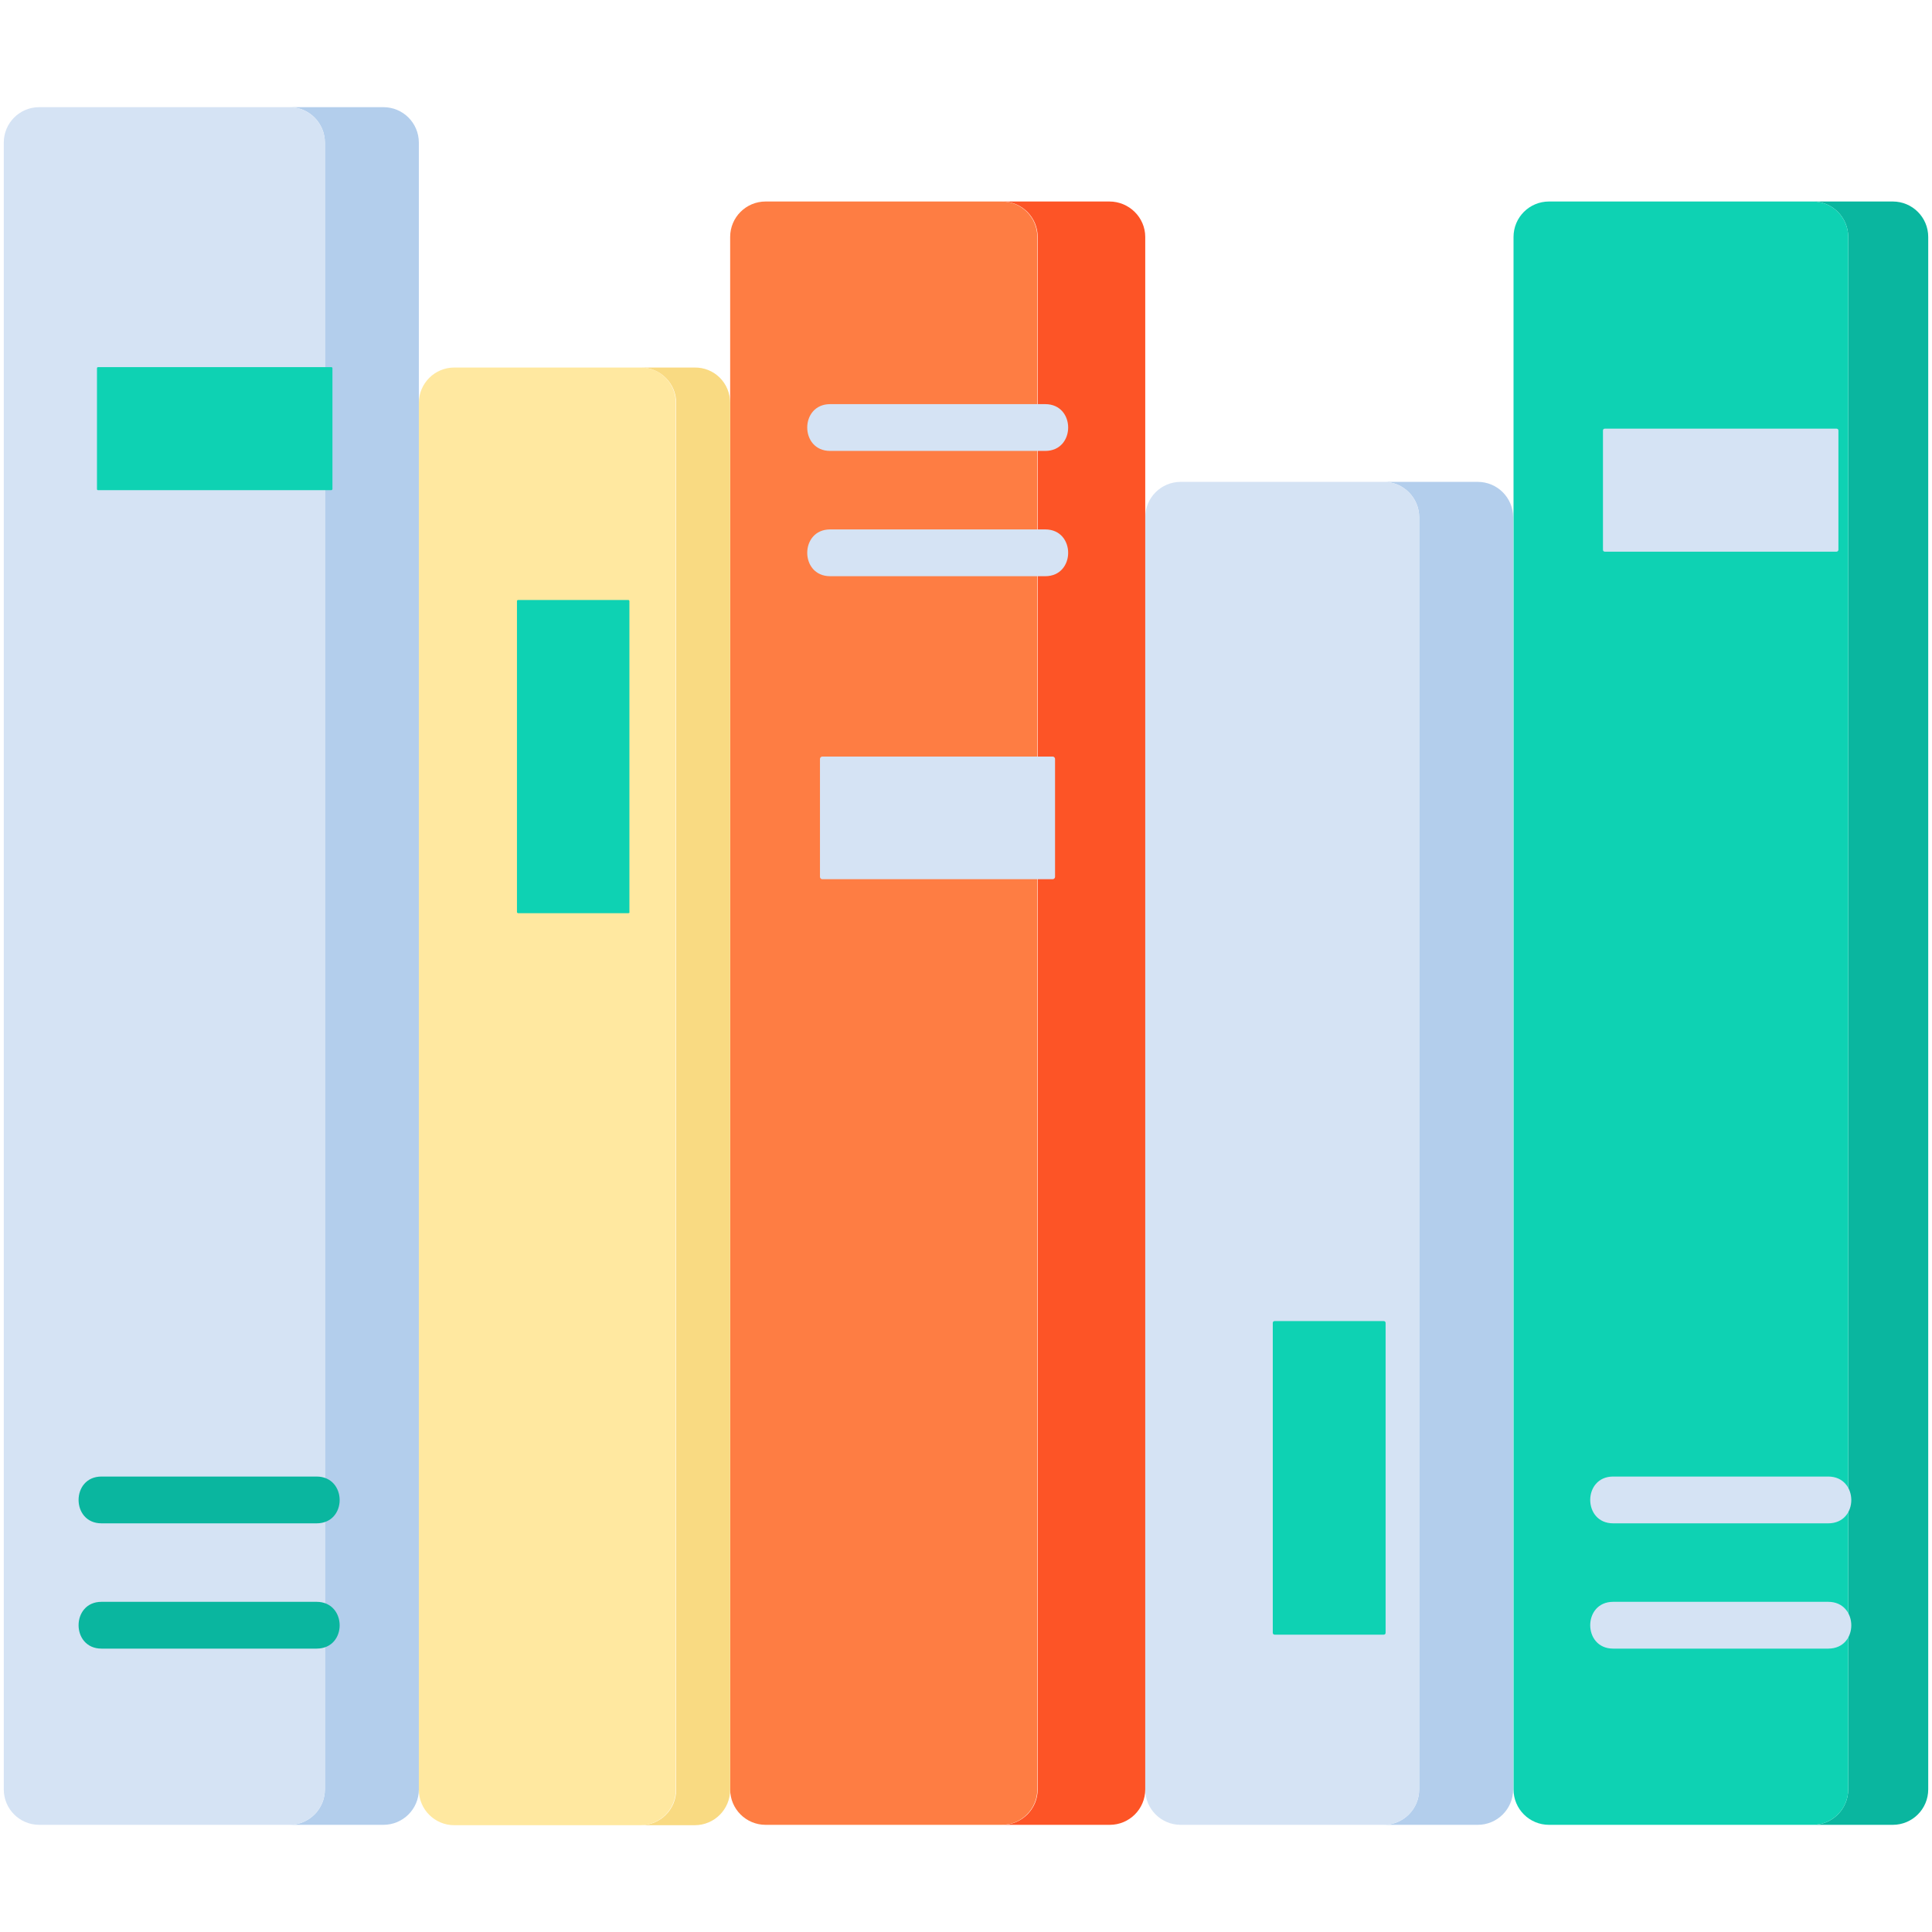 <svg id="Layer_1" enable-background="new 0 0 512 512" height="512" viewBox="0 0 512 512" width="512" xmlns="http://www.w3.org/2000/svg"><g><path d="m111 37.8v436.4c0 5.2-4.2 9.4-9.4 9.4h-24.9c5.2 0 9.4-4.2 9.4-9.4v-436.4c0-5.2-4.2-9.4-9.4-9.4h24.9c5.2 0 9.4 4.2 9.4 9.4z" fill="#b3ceec"/><path d="m401 137.1v337.1c0 5.2-4.2 9.4-9.4 9.4h-24.9c5.2 0 9.4-4.2 9.4-9.4v-337.1c0-5.2-4.2-9.4-9.4-9.4h24.9c5.2 0 9.4 4.2 9.4 9.4z" fill="#b3ceec"/><path d="m86.1 37.8v436.4c0 5.2-4.2 9.4-9.4 9.4h-66.3c-5.2 0-9.4-4.2-9.4-9.4v-436.4c0-5.2 4.2-9.4 9.4-9.4h66.2c5.3 0 9.5 4.2 9.5 9.4z" fill="#d5e3f4"/><path d="m376.1 137.1v337.1c0 5.2-4.2 9.4-9.4 9.4h-53.8c-5.2 0-9.4-4.2-9.4-9.4v-337.1c0-5.2 4.2-9.4 9.4-9.4h53.8c5.2 0 9.4 4.2 9.4 9.4z" fill="#d5e3f4"/><path d="m303.5 62.8v411.4c0 5.2-4.2 9.4-9.4 9.4h-28.5c5.2 0 9.4-4.2 9.4-9.4v-411.4c0-5.2-4.2-9.4-9.4-9.4h28.4c5.2 0 9.5 4.2 9.5 9.4z" fill="#fd5426"/><path d="m274.9 62.8v411.4c0 5.2-4.2 9.4-9.4 9.4h-62.6c-5.2 0-9.4-4.2-9.4-9.4v-411.4c0-5.2 4.2-9.4 9.4-9.4h62.6c5.2 0 9.4 4.2 9.4 9.4z" fill="#fe7d43"/><path d="m511 62.8v411.4c0 5.2-4.2 9.4-9.4 9.4h-21.2c5.2 0 9.4-4.2 9.4-9.4v-411.4c0-5.2-4.2-9.4-9.4-9.4h21.2c5.2 0 9.4 4.2 9.4 9.4z" fill="#0ab69f"/><path d="m489.8 62.8v411.4c0 5.2-4.2 9.4-9.4 9.4h-69.9c-5.2 0-9.4-4.2-9.4-9.4v-411.4c0-5.2 4.2-9.4 9.4-9.4h69.9c5.2 0 9.4 4.2 9.4 9.4z" fill="#0ed2b3"/><path d="m193.5 106.8v367.5c0 5.2-4.2 9.4-9.4 9.4h-14.3c5.2 0 9.4-4.2 9.4-9.4v-367.5c0-5.2-4.2-9.4-9.4-9.4h14.2c5.3-.1 9.5 4.1 9.5 9.4z" fill="#f9da82"/><path d="m179.1 106.8v367.5c0 5.2-4.2 9.4-9.4 9.4h-49.3c-5.2 0-9.4-4.2-9.4-9.4v-367.5c0-5.2 4.2-9.4 9.4-9.4h49.3c5.2-.1 9.4 4.1 9.4 9.4z" fill="#ffe8a0"/><g fill="#0ed2b3"><path d="m87.8 129.9h-61.8c-.2 0-.3-.1-.3-.3v-32c0-.2.1-.3.3-.3h61.8c.2 0 .3.1.3.3v32c0 .2-.2.3-.3.3z"/><path d="m166.5 242h-29.2c-.2 0-.3-.2-.3-.3v-82.4c0-.2.2-.3.3-.3h29.2c.2 0 .3.2.3.3v82.4c.1.2-.1.3-.3.3z"/><path d="m366.7 433.2h-28.9c-.3 0-.5-.2-.5-.5v-82.1c0-.3.2-.5.5-.5h28.9c.3 0 .5.2.5.5v82.1c0 .3-.2.5-.5.5z"/></g><path d="m279 233h-61.1c-.3 0-.6-.3-.6-.6v-31.3c0-.3.3-.6.6-.6h61.1c.3 0 .6.3.6.6v31.3c0 .3-.3.6-.6.6z" fill="#d5e3f4"/><path d="m486.7 146.2h-61.4c-.3 0-.5-.2-.5-.5v-31.6c0-.3.2-.5.5-.5h61.4c.3 0 .5.2.5.5v31.6c0 .2-.2.5-.5.5z" fill="#d5e3f4"/><g><g><path d="m83.9 436.9h-57c-8.1 0-8.1-12.4 0-12.4h57c8.1 0 8.2 12.4 0 12.4z" fill="#0ab69f"/></g><g><path d="m83.9 403.7h-57c-8.1 0-8.1-12.4 0-12.4h57c8.1 0 8.2 12.4 0 12.4z" fill="#0ab69f"/></g></g><g><g><path d="m484.5 436.9h-57c-8.1 0-8.1-12.4 0-12.4h57c8.1 0 8.2 12.4 0 12.4z" fill="#d5e3f4"/></g><g><path d="m484.5 403.7h-57c-8.1 0-8.1-12.4 0-12.4h57c8.1 0 8.2 12.4 0 12.4z" fill="#d5e3f4"/></g></g><g><g><path d="m277 152.7h-57c-8.1 0-8.1-12.4 0-12.4h57c8.1 0 8.1 12.4 0 12.4z" fill="#d5e3f4"/></g><g><path d="m277 119.5h-57c-8.1 0-8.1-12.4 0-12.4h57c8.1 0 8.1 12.4 0 12.4z" fill="#d5e3f4"/></g></g></g></svg>